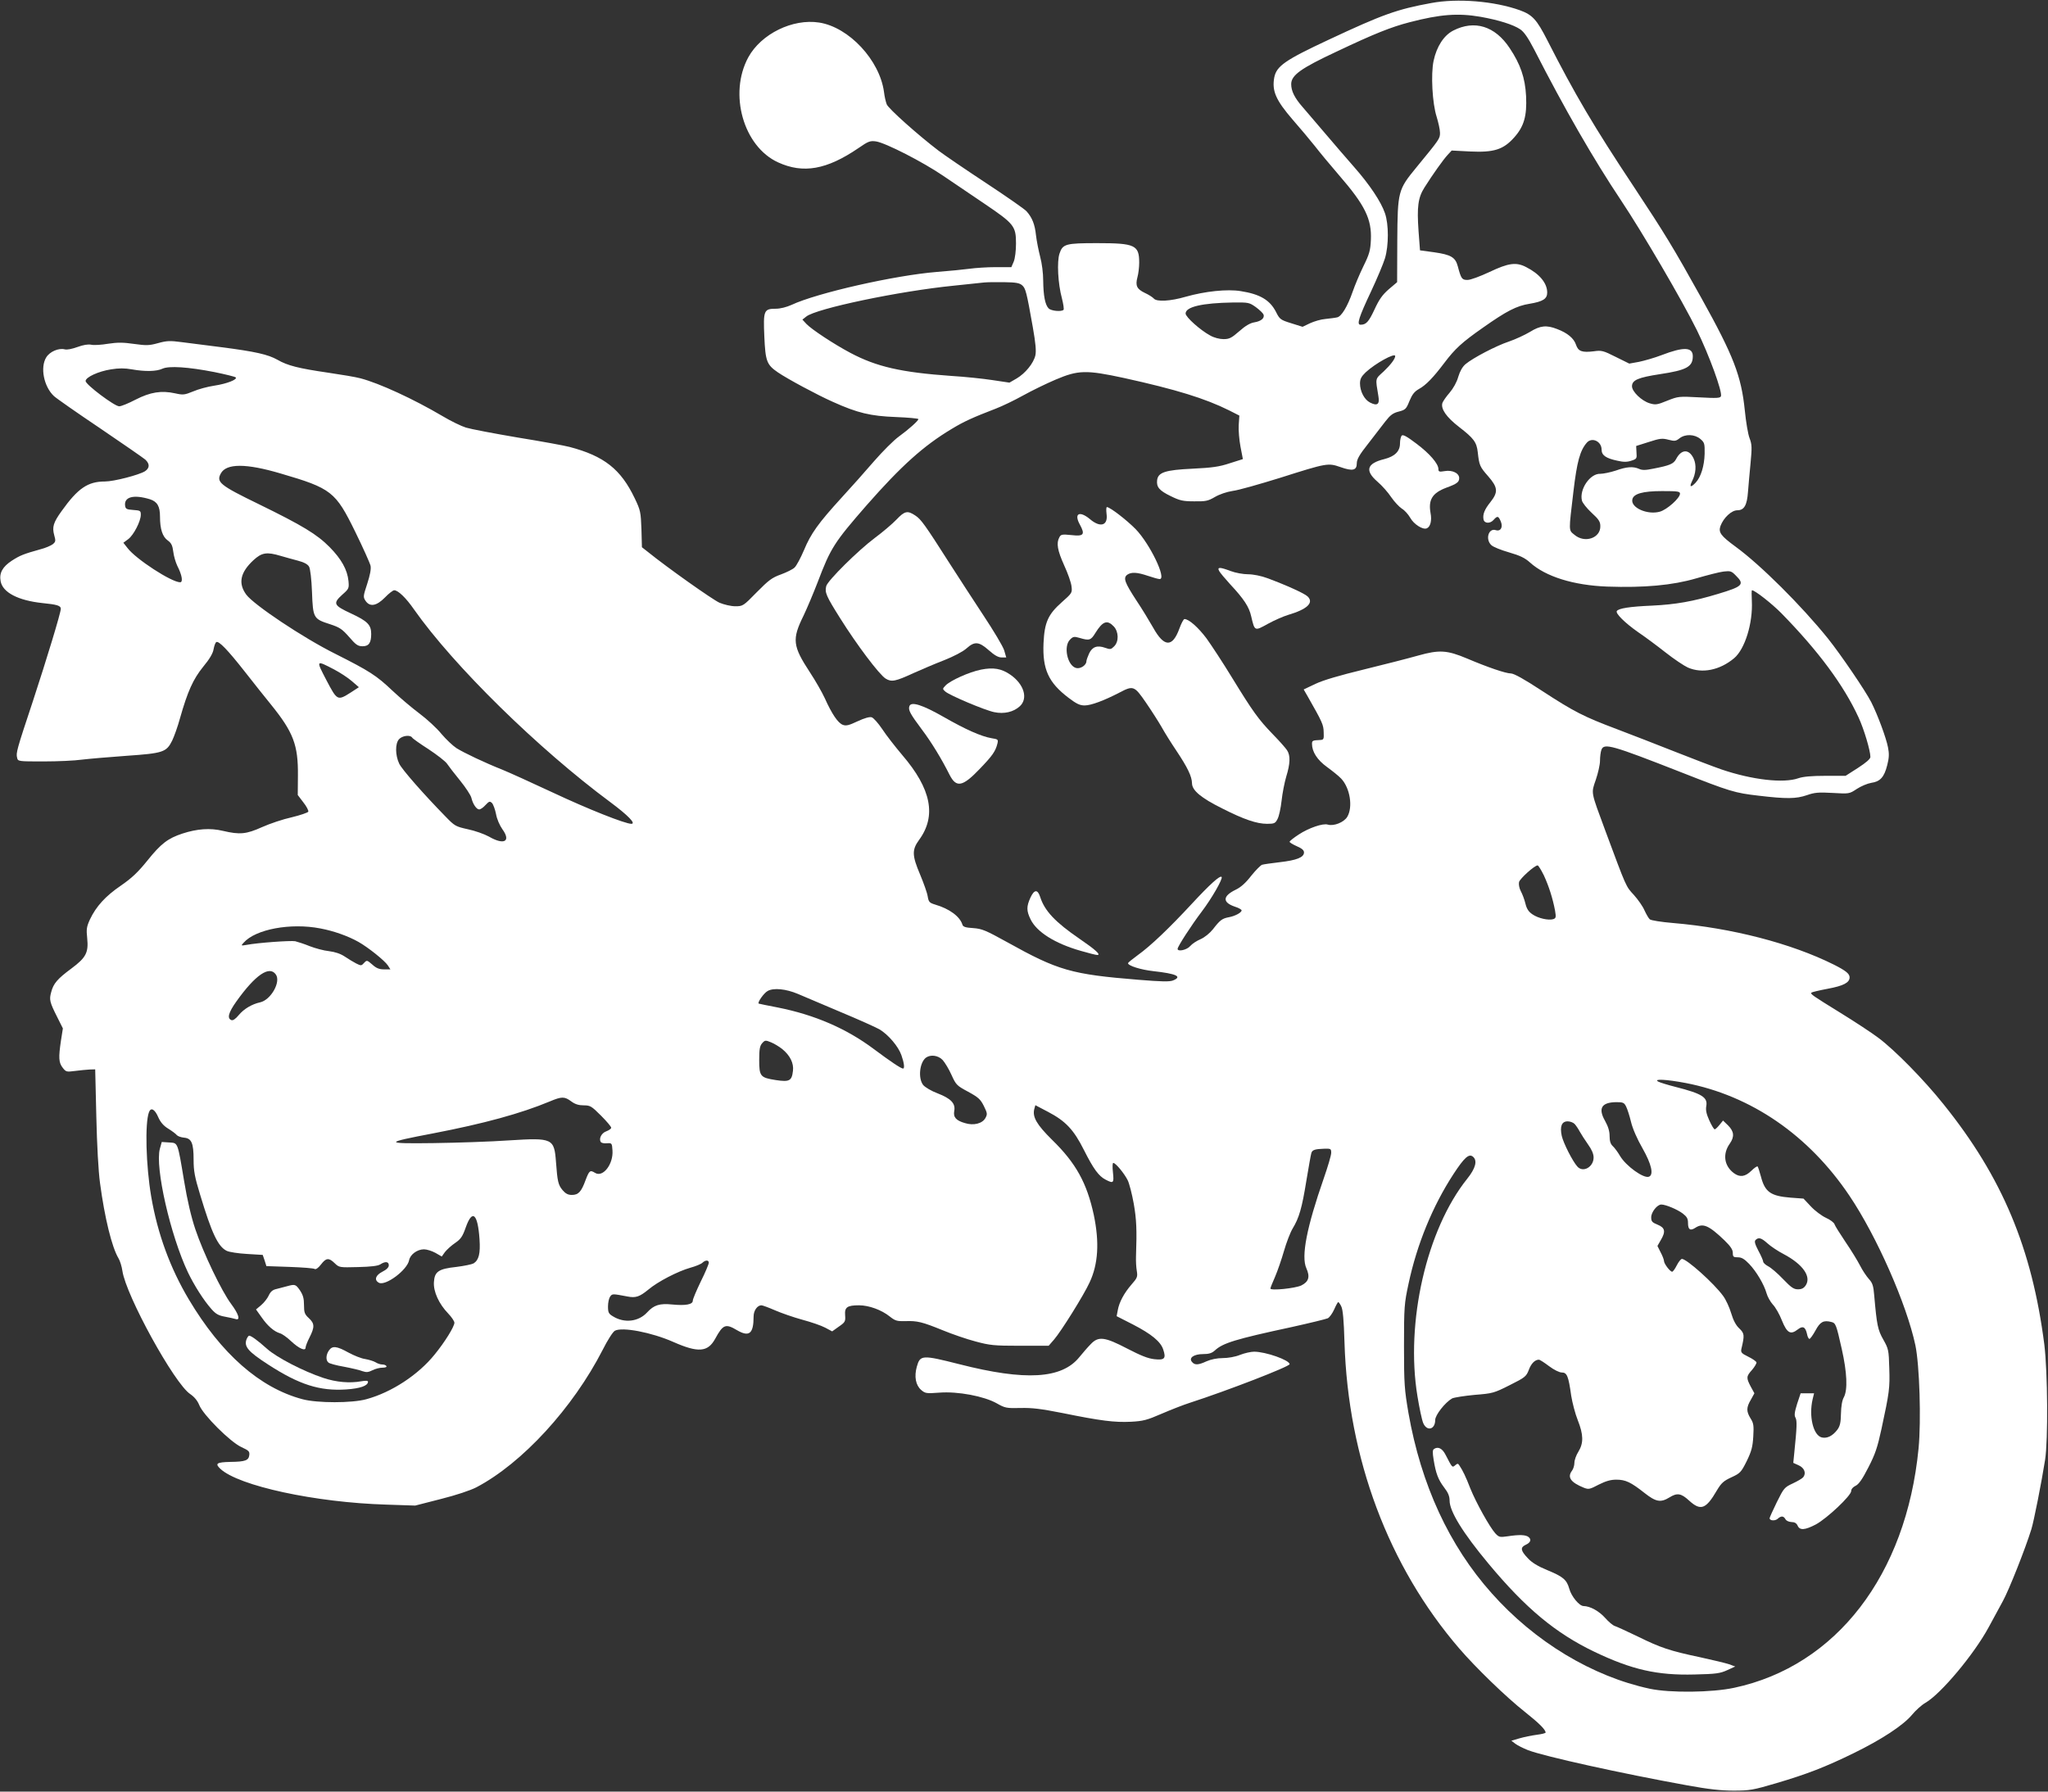 <?xml version="1.0" standalone="no"?>
<!DOCTYPE svg PUBLIC "-//W3C//DTD SVG 20010904//EN"
 "http://www.w3.org/TR/2001/REC-SVG-20010904/DTD/svg10.dtd">
<svg version="1.0" xmlns="http://www.w3.org/2000/svg"
 width="1280pt" height="1120pt" viewBox="0 0 1280 1120"
 preserveAspectRatio="xMidYMid meet">
<rect x="0" y="0" width="1280" height="1120" fill="#333333" stroke="none"/>
<g transform="translate(0,1120) scale(0.1,-0.1)"
fill="#ffffff" stroke="none">
<path d="M8945 11181 c-214 -39 -305 -72 -640 -229 -274 -128 -327 -165 -341
-237 -15 -84 10 -141 116 -264 44 -50 105 -123 137 -163 31 -40 99 -122 150
-181 164 -189 207 -276 201 -407 -3 -65 -9 -88 -47 -165 -24 -49 -54 -121 -67
-159 -32 -92 -70 -155 -97 -160 -12 -3 -45 -7 -73 -10 -28 -2 -71 -15 -97 -27
l-46 -22 -70 22 c-68 21 -73 25 -96 71 -38 74 -99 111 -220 130 -85 14 -224
-1 -344 -35 -96 -28 -182 -33 -200 -11 -7 8 -32 24 -56 35 -50 24 -60 45 -46
98 6 21 11 62 11 91 0 110 -26 122 -262 122 -198 0 -216 -5 -236 -65 -17 -50
-10 -188 15 -280 9 -36 14 -68 10 -72 -14 -13 -77 -7 -93 9 -22 22 -33 80 -34
173 0 47 -8 110 -19 150 -10 39 -22 99 -26 134 -7 68 -24 111 -59 150 -11 13
-126 93 -255 178 -129 85 -261 175 -295 201 -125 95 -315 264 -324 290 -6 15
-14 50 -17 77 -27 199 -219 405 -405 434 -166 26 -363 -71 -443 -217 -124
-228 -31 -558 186 -657 157 -72 304 -46 502 89 62 43 73 47 110 42 60 -9 294
-129 420 -215 61 -41 178 -121 260 -176 183 -124 195 -139 195 -247 0 -46 -6
-93 -14 -113 l-15 -35 -98 0 c-54 0 -127 -5 -163 -10 -36 -5 -128 -14 -205
-20 -261 -21 -748 -131 -908 -206 -31 -14 -70 -24 -98 -24 -75 0 -79 -11 -72
-173 7 -156 15 -177 85 -225 60 -41 248 -142 343 -184 155 -70 236 -89 393
-95 78 -3 142 -9 142 -13 0 -10 -60 -64 -122 -109 -32 -23 -101 -92 -155 -154
-54 -63 -145 -165 -203 -228 -145 -159 -192 -224 -235 -328 -21 -49 -47 -98
-59 -109 -11 -11 -50 -30 -85 -43 -56 -20 -77 -36 -151 -111 -84 -86 -87 -88
-134 -88 -27 0 -70 10 -99 22 -43 19 -327 220 -448 318 l-37 29 -3 113 c-4
107 -6 118 -42 193 -87 182 -191 264 -407 321 -30 8 -176 35 -325 59 -148 25
-294 53 -323 62 -29 9 -95 41 -145 71 -183 108 -396 206 -514 237 -29 8 -119
23 -201 35 -185 27 -254 44 -318 81 -59 33 -136 51 -354 79 -85 11 -194 25
-243 31 -75 10 -95 9 -149 -6 -55 -15 -72 -16 -150 -5 -69 10 -103 10 -163 1
-41 -7 -89 -10 -105 -6 -20 4 -49 -1 -85 -14 -33 -12 -66 -19 -80 -15 -38 10
-94 -14 -116 -50 -39 -63 -15 -183 48 -242 15 -14 145 -105 288 -201 143 -97
270 -185 283 -196 29 -27 28 -53 -2 -73 -37 -23 -194 -64 -250 -64 -107 0
-169 -42 -271 -185 -52 -72 -60 -100 -46 -151 10 -35 9 -41 -9 -56 -12 -9 -46
-24 -78 -32 -104 -29 -127 -38 -178 -71 -58 -38 -80 -77 -70 -129 13 -70 110
-120 261 -136 91 -9 115 -16 115 -36 0 -25 -89 -317 -175 -579 -100 -301 -106
-322 -98 -352 5 -23 7 -23 167 -23 88 0 195 5 236 11 41 5 167 16 279 24 232
16 251 23 287 95 12 25 35 88 49 140 48 169 82 244 145 322 40 48 61 84 65
110 4 21 11 41 17 44 15 9 70 -47 179 -186 54 -69 127 -161 163 -205 139 -172
170 -252 168 -443 l-1 -122 35 -46 c20 -25 33 -51 31 -58 -3 -6 -49 -22 -103
-35 -55 -12 -138 -40 -187 -62 -98 -44 -138 -48 -244 -23 -80 19 -161 13 -253
-17 -91 -30 -134 -63 -219 -169 -59 -73 -97 -109 -165 -156 -97 -66 -155 -130
-194 -212 -21 -46 -23 -62 -17 -117 9 -90 -7 -121 -98 -189 -88 -65 -113 -94
-127 -148 -13 -47 -10 -62 37 -155 l36 -72 -12 -76 c-16 -108 -14 -138 11
-170 20 -26 24 -27 77 -20 31 4 72 8 91 9 l35 1 7 -295 c4 -178 13 -342 23
-415 29 -218 74 -401 115 -470 10 -16 21 -52 25 -80 22 -153 325 -705 424
-770 26 -18 45 -41 56 -68 24 -62 195 -232 263 -263 47 -22 53 -27 50 -51 -4
-33 -26 -41 -118 -42 -86 -2 -98 -10 -63 -43 114 -107 595 -211 1038 -224
l180 -6 160 41 c96 24 185 54 222 73 286 150 603 495 790 860 30 60 64 113 76
119 46 25 229 -10 365 -70 156 -69 216 -64 262 20 49 90 65 96 137 53 76 -44
103 -21 103 86 0 37 23 70 49 70 7 0 45 -14 84 -31 39 -17 116 -44 171 -59 56
-15 120 -37 144 -50 l43 -23 42 30 c39 27 42 32 39 71 -4 50 13 62 87 62 62 0
141 -29 192 -70 34 -27 45 -30 96 -29 76 3 107 -5 235 -57 58 -24 151 -56 205
-70 89 -24 114 -27 278 -27 l179 0 34 39 c44 51 186 278 222 357 54 115 62
251 26 423 -43 198 -111 323 -261 469 -95 94 -123 142 -111 191 l7 25 78 -41
c111 -58 162 -112 226 -240 59 -117 92 -163 136 -185 48 -25 52 -21 45 45 -4
36 -3 60 2 60 15 0 69 -66 90 -108 10 -20 27 -86 38 -147 17 -98 20 -162 14
-330 -1 -27 1 -68 5 -90 6 -37 3 -44 -33 -85 -46 -53 -77 -110 -86 -161 l-7
-37 102 -52 c116 -60 173 -107 189 -156 19 -56 9 -68 -54 -61 -40 4 -85 22
-170 66 -142 74 -181 79 -229 28 -18 -18 -50 -55 -71 -81 -110 -136 -336 -150
-751 -44 -233 59 -244 58 -265 -16 -17 -62 -7 -115 27 -145 26 -22 32 -23 114
-17 115 9 279 -22 359 -67 51 -29 60 -31 147 -29 74 2 129 -5 266 -32 236 -48
323 -59 425 -54 76 4 100 10 192 50 58 25 137 56 175 68 235 76 625 227 625
242 0 25 -149 78 -222 78 -20 0 -60 -9 -88 -20 -29 -12 -75 -20 -108 -20 -35
0 -74 -8 -101 -20 -52 -24 -74 -25 -91 -4 -22 25 11 49 69 49 37 0 55 6 73 22
50 47 128 71 481 147 113 25 215 50 226 55 11 6 29 31 40 56 11 25 22 45 25
45 3 0 12 -12 19 -27 10 -20 16 -86 20 -223 22 -727 275 -1401 717 -1915 105
-122 294 -305 412 -398 88 -70 128 -110 128 -128 0 -4 -25 -10 -56 -14 -31 -4
-79 -14 -107 -22 l-51 -15 25 -19 c13 -10 49 -28 79 -40 106 -40 581 -145 995
-220 132 -24 209 -33 290 -33 101 0 122 4 265 46 193 57 307 101 485 188 174
85 310 174 365 240 23 28 61 62 84 75 98 57 304 304 395 472 26 48 66 122 89
164 37 67 140 326 178 449 15 47 64 295 86 435 19 124 16 548 -5 720 -77 601
-263 1046 -630 1502 -122 153 -305 339 -407 415 -41 31 -149 102 -240 158
-173 107 -187 116 -178 125 3 3 49 14 102 24 97 18 136 38 136 71 0 23 -24 42
-97 79 -268 134 -640 230 -1008 261 -71 6 -136 16 -144 23 -7 6 -22 32 -33 56
-10 24 -40 67 -66 96 -51 55 -46 45 -178 400 -93 252 -90 233 -60 321 14 41
26 94 26 118 0 25 4 56 9 69 16 43 65 29 496 -140 310 -122 338 -130 485 -147
177 -21 235 -20 303 3 48 17 73 19 161 14 104 -6 104 -6 151 25 26 17 66 34
90 38 56 8 81 35 100 110 12 46 13 72 5 112 -11 58 -64 202 -105 283 -37 72
-188 294 -270 397 -166 206 -421 460 -577 574 -94 69 -109 90 -95 130 19 51
69 98 105 98 43 0 61 31 67 116 3 38 10 119 16 179 9 96 9 116 -6 155 -10 25
-23 104 -30 175 -22 215 -70 340 -272 703 -175 315 -229 403 -420 692 -253
381 -371 582 -542 918 -67 131 -93 159 -172 188 -159 57 -389 76 -554 45z
m308 -86 c113 -20 205 -49 248 -78 24 -16 49 -52 88 -127 190 -372 373 -689
542 -942 133 -199 384 -628 475 -813 76 -155 160 -385 150 -412 -5 -12 -26
-13 -136 -7 -128 7 -132 6 -200 -21 -63 -26 -74 -27 -110 -16 -50 15 -110 73
-110 106 0 39 38 55 175 76 166 25 205 46 205 112 0 58 -57 60 -195 7 -44 -17
-108 -35 -141 -42 l-61 -11 -85 42 c-77 39 -89 42 -136 35 -74 -9 -98 -1 -112
41 -13 40 -54 74 -118 98 -66 26 -106 22 -170 -18 -32 -19 -90 -46 -131 -60
-81 -27 -224 -102 -271 -141 -20 -17 -35 -44 -46 -80 -9 -33 -31 -72 -54 -99
-21 -24 -41 -53 -45 -64 -11 -37 24 -88 104 -150 92 -71 110 -95 117 -158 9
-82 13 -91 64 -149 62 -71 65 -100 15 -163 -37 -46 -49 -77 -43 -108 5 -26 41
-28 63 -3 24 27 30 25 45 -10 15 -36 -1 -64 -32 -54 -45 14 -66 -58 -27 -94
11 -11 61 -31 110 -45 69 -20 100 -35 131 -63 98 -89 273 -143 483 -151 231
-8 408 8 555 51 69 20 146 40 172 43 43 5 50 3 77 -25 56 -55 44 -68 -109
-114 -158 -48 -268 -67 -415 -74 -140 -6 -209 -17 -220 -34 -9 -15 51 -74 132
-131 43 -29 121 -87 173 -128 52 -41 115 -83 139 -94 89 -39 199 -17 289 58
68 57 118 220 111 358 -2 37 -2 67 1 67 18 0 125 -84 184 -144 231 -236 389
-449 482 -651 34 -73 74 -208 74 -247 0 -12 -26 -35 -77 -68 l-78 -50 -126 0
c-87 0 -140 -5 -169 -15 -93 -33 -290 -10 -481 55 -49 17 -180 67 -291 111
-112 44 -275 108 -363 141 -207 78 -266 108 -467 239 -111 73 -176 109 -195
109 -32 0 -146 39 -273 93 -126 53 -174 56 -306 19 -60 -17 -212 -56 -339 -87
-152 -37 -255 -67 -303 -90 l-74 -35 27 -47 c90 -158 97 -174 98 -220 2 -45 0
-48 -23 -49 -46 -2 -50 -4 -50 -24 0 -50 33 -101 94 -145 33 -24 73 -56 88
-72 56 -59 75 -179 38 -240 -21 -34 -84 -59 -121 -48 -30 10 -120 -21 -182
-62 -31 -20 -57 -41 -57 -45 0 -5 20 -17 45 -28 32 -14 45 -25 45 -39 0 -31
-47 -49 -152 -61 -51 -6 -101 -13 -110 -16 -9 -3 -40 -34 -68 -69 -34 -44 -65
-72 -97 -87 -82 -40 -84 -79 -5 -106 23 -7 42 -18 42 -23 0 -14 -41 -36 -80
-43 -42 -8 -55 -18 -99 -75 -20 -25 -52 -51 -77 -62 -24 -10 -53 -29 -65 -43
-21 -25 -79 -37 -79 -18 0 15 87 149 150 232 63 83 135 208 125 218 -10 11
-74 -47 -187 -169 -140 -151 -256 -262 -337 -320 -33 -24 -61 -47 -61 -50 0
-16 78 -41 158 -50 145 -16 183 -34 124 -58 -22 -9 -70 -8 -217 4 -420 34
-502 58 -820 235 -134 74 -157 84 -212 88 -49 3 -64 8 -68 22 -16 51 -81 99
-170 125 -36 11 -41 16 -47 52 -3 21 -25 82 -47 135 -51 120 -52 155 -7 217
110 150 77 319 -105 531 -44 52 -101 125 -125 162 -25 37 -54 70 -66 74 -13 4
-45 -5 -88 -25 -55 -26 -72 -30 -93 -22 -30 12 -67 66 -112 166 -18 39 -60
112 -93 162 -108 165 -113 206 -40 354 22 46 62 141 89 211 81 213 102 246
305 479 216 246 356 372 531 477 79 48 133 72 278 128 39 15 114 51 168 81 54
30 146 75 205 100 141 60 191 61 427 10 327 -72 507 -128 656 -202 l65 -33 -4
-59 c-2 -32 3 -93 11 -135 l15 -78 -82 -26 c-66 -22 -110 -28 -233 -34 -171
-8 -215 -23 -221 -72 -5 -43 14 -65 84 -99 57 -28 76 -33 147 -33 73 -1 87 2
130 27 29 17 73 32 111 38 35 4 168 42 297 82 293 93 299 94 377 67 76 -27
102 -21 102 24 0 24 16 53 70 121 38 50 87 113 108 140 31 40 48 53 84 62 42
11 47 16 67 66 17 41 31 59 59 75 44 24 90 72 158 162 68 90 110 129 243 222
146 103 209 136 291 149 84 14 110 31 110 70 0 59 -48 117 -131 159 -63 33
-111 26 -229 -30 -60 -28 -119 -50 -138 -50 -35 0 -40 7 -61 86 -15 56 -43 72
-148 87 l-88 12 -9 119 c-11 154 -3 211 37 274 51 81 118 175 145 204 l25 27
116 -6 c148 -7 207 12 274 87 62 69 81 135 75 259 -6 115 -35 199 -103 301
-91 137 -219 177 -352 109 -59 -30 -104 -100 -123 -189 -18 -84 -8 -266 19
-350 11 -36 21 -81 21 -100 0 -37 -2 -39 -148 -217 -114 -139 -117 -148 -119
-458 l-1 -259 -53 -45 c-40 -35 -60 -64 -89 -127 -36 -77 -52 -94 -87 -94 -25
0 -10 47 66 208 38 81 77 174 87 207 24 80 24 213 0 282 -24 71 -96 179 -192
288 -44 50 -125 144 -181 210 -56 66 -119 140 -141 165 -51 58 -72 101 -72
144 0 56 60 99 287 205 232 110 337 152 453 182 192 50 303 58 443 34z m-2864
-1679 c21 -19 27 -40 66 -261 18 -102 22 -150 16 -177 -12 -50 -63 -112 -117
-144 l-45 -26 -107 16 c-59 9 -174 21 -257 26 -312 22 -466 57 -630 144 -102
54 -243 147 -275 181 l-25 27 24 19 c61 50 580 159 921 193 85 9 171 18 190
20 19 2 76 3 126 2 74 -1 96 -5 113 -20z m1460 -136 c23 -17 44 -37 48 -46 8
-22 -14 -42 -57 -49 -26 -4 -57 -22 -95 -56 -48 -42 -62 -49 -98 -49 -25 0
-60 9 -84 23 -61 33 -153 115 -153 137 0 42 104 66 296 69 98 1 102 0 143 -29z
m871 -306 c0 -17 -28 -54 -72 -96 -55 -50 -52 -39 -33 -155 9 -51 -7 -63 -53
-39 -35 18 -62 70 -62 119 0 27 8 43 35 69 60 56 185 125 185 102z m-7380
-100 c69 -14 129 -29 133 -33 13 -13 -54 -40 -134 -52 -41 -6 -100 -22 -132
-36 -54 -22 -63 -23 -112 -12 -86 19 -155 8 -247 -39 -44 -23 -90 -42 -103
-42 -29 0 -210 136 -210 158 0 24 81 61 159 73 48 8 86 8 130 0 84 -15 155
-13 191 4 40 19 162 11 325 -21z m9287 -418 c26 -22 28 -29 27 -93 -2 -75 -23
-145 -56 -180 -30 -32 -41 -29 -24 6 26 50 30 104 11 145 -29 61 -77 59 -110
-5 -16 -29 -39 -39 -143 -59 -48 -10 -69 -10 -88 -1 -37 16 -76 14 -146 -11
-34 -11 -78 -20 -96 -20 -64 3 -132 -97 -115 -167 3 -14 30 -48 60 -76 45 -41
55 -56 55 -84 2 -75 -98 -109 -162 -54 -37 30 -36 17 -6 271 22 186 41 256 84
305 32 36 92 8 92 -44 0 -35 27 -54 98 -69 39 -9 61 -9 88 0 34 11 35 14 32
52 l-2 40 79 25 c70 23 85 24 123 14 39 -10 46 -9 69 9 36 28 94 26 130 -4z
m-8873 -216 c318 -93 343 -113 466 -364 49 -100 92 -196 96 -213 4 -21 -3 -57
-21 -113 -25 -76 -26 -82 -11 -105 27 -41 69 -34 122 20 24 25 50 45 58 45 24
0 74 -48 123 -119 249 -354 776 -871 1228 -1206 109 -81 162 -135 131 -135
-39 0 -271 92 -490 195 -135 63 -278 128 -318 144 -106 42 -237 104 -285 134
-23 15 -65 55 -94 89 -28 35 -90 92 -138 128 -47 35 -122 99 -168 142 -101 96
-144 123 -358 231 -201 100 -510 307 -556 370 -52 71 -37 139 45 215 52 48 83
53 170 27 28 -8 77 -22 108 -30 39 -10 62 -23 70 -38 7 -13 15 -77 18 -158 6
-163 9 -168 112 -201 61 -20 76 -30 120 -80 42 -49 55 -58 84 -58 39 0 54 21
54 77 0 57 -23 80 -126 128 -110 51 -115 63 -53 119 40 35 41 39 37 84 -7 70
-44 137 -118 212 -79 80 -170 135 -442 268 -245 119 -267 138 -238 192 34 64
158 64 374 0z m8746 -126 c0 -28 -82 -101 -127 -113 -77 -21 -181 25 -171 76
6 36 64 53 186 53 97 0 112 -2 112 -16z m-9563 -35 c46 -15 63 -44 63 -109 0
-78 16 -126 49 -149 22 -16 29 -31 34 -70 3 -27 15 -67 25 -88 30 -58 37 -103
18 -103 -54 0 -277 145 -329 214 l-26 33 31 23 c33 25 78 111 78 152 0 25 -3
27 -47 30 -41 3 -48 6 -51 26 -8 56 53 72 155 41z m1153 -1065 c36 -19 85 -51
109 -72 l44 -38 -49 -32 c-85 -54 -86 -53 -154 76 -66 127 -67 127 50 66z
m486 -425 c3 -6 50 -39 103 -73 53 -35 104 -75 114 -89 10 -15 46 -62 82 -106
35 -43 67 -92 71 -108 9 -39 32 -73 49 -73 8 0 26 12 39 27 23 24 27 26 41 13
8 -9 19 -39 25 -68 5 -31 23 -72 40 -96 55 -76 11 -101 -84 -46 -29 16 -88 37
-132 46 -76 17 -82 20 -139 79 -138 141 -273 295 -290 331 -25 53 -26 126 -1
153 20 22 70 29 82 10z m7073 -861 c31 -67 55 -142 70 -220 7 -42 6 -48 -11
-54 -30 -9 -94 5 -130 30 -24 16 -36 34 -44 67 -6 25 -19 60 -29 78 -10 19
-14 43 -11 57 6 22 97 104 116 104 5 0 22 -28 39 -62z m-7647 -332 c85 -16
174 -48 238 -84 62 -35 164 -117 184 -147 l16 -25 -39 0 c-30 0 -49 7 -74 30
-34 29 -34 29 -52 10 -16 -18 -19 -18 -49 -3 -17 9 -49 28 -71 43 -27 18 -60
29 -99 34 -32 3 -86 18 -120 31 -34 14 -75 27 -91 31 -29 5 -231 -9 -305 -23
-34 -6 -35 -5 -17 14 74 84 293 125 479 89z m-278 -288 c33 -46 -31 -159 -98
-174 -51 -11 -102 -41 -134 -80 -20 -24 -36 -35 -46 -31 -28 11 -18 47 31 116
119 167 207 227 247 169z m3262 -121 c33 -14 151 -64 264 -112 113 -47 224
-97 247 -110 56 -34 118 -107 137 -162 17 -48 21 -83 10 -83 -13 0 -81 46
-184 123 -170 127 -368 213 -600 259 -63 12 -116 23 -118 24 -10 6 32 66 56
79 37 21 114 13 188 -18z m-97 -345 c49 -40 73 -89 67 -136 -7 -63 -22 -71
-107 -58 -97 15 -104 23 -104 126 0 68 4 88 19 105 17 19 21 19 55 5 20 -8 51
-27 70 -42z m1003 -69 c14 -16 39 -57 55 -93 28 -62 33 -67 104 -105 64 -35
77 -47 98 -89 22 -45 23 -51 10 -75 -19 -35 -74 -49 -128 -32 -56 16 -74 37
-67 76 9 47 -21 78 -104 110 -40 15 -78 38 -90 52 -33 42 -23 140 17 171 29
21 77 15 105 -15z m4642 -143 c411 -79 771 -327 1025 -705 171 -254 357 -677
412 -934 26 -124 37 -471 20 -646 -77 -791 -515 -1360 -1152 -1496 -139 -30
-401 -33 -528 -6 -359 77 -719 294 -988 597 -266 298 -441 678 -520 1126 -25
147 -28 179 -28 419 0 246 2 267 28 388 53 250 152 489 281 687 68 104 97 130
122 109 29 -24 17 -72 -36 -138 -254 -317 -387 -898 -311 -1359 12 -74 28
-149 36 -168 23 -54 75 -41 75 19 0 31 62 110 106 135 13 6 76 16 140 22 113
9 121 11 220 61 96 48 103 54 119 95 15 41 39 64 63 64 6 0 34 -18 63 -40 32
-24 65 -40 80 -40 33 0 42 -23 59 -145 7 -44 25 -113 41 -153 36 -91 37 -143
4 -197 -14 -22 -25 -53 -25 -70 0 -16 -7 -39 -15 -49 -31 -41 -8 -73 73 -106
31 -12 37 -11 94 19 44 22 74 31 110 31 58 0 91 -16 176 -83 71 -56 101 -62
156 -28 48 30 73 26 122 -19 73 -67 106 -55 174 62 28 47 42 60 92 83 54 25
60 31 95 101 30 62 37 88 41 154 4 68 2 83 -17 113 -27 44 -27 68 2 117 l22
40 -23 42 c-29 55 -28 64 9 105 16 19 28 40 27 46 -2 7 -25 23 -52 36 -43 21
-47 27 -42 50 20 84 19 95 -13 126 -21 19 -38 51 -51 95 -11 37 -33 85 -50
108 -57 79 -228 232 -258 232 -6 0 -21 -18 -32 -40 -11 -22 -24 -40 -29 -40
-13 0 -51 50 -51 67 0 7 -9 32 -21 54 l-20 40 20 35 c33 55 28 79 -19 98 -34
14 -40 20 -40 46 0 33 38 80 63 80 28 0 101 -31 134 -56 26 -20 33 -32 33 -59
0 -42 14 -51 45 -31 48 32 85 16 183 -78 38 -37 52 -58 52 -78 0 -25 4 -28 32
-28 23 0 40 -10 70 -41 46 -48 94 -130 109 -184 6 -22 24 -53 39 -70 16 -16
42 -61 57 -100 32 -79 54 -91 99 -56 32 25 48 16 58 -29 3 -17 10 -30 15 -30
5 0 22 24 38 53 29 54 50 65 98 53 28 -7 31 -13 66 -169 33 -147 38 -255 13
-302 -11 -19 -17 -57 -18 -102 -1 -56 -6 -78 -22 -100 -30 -40 -65 -57 -98
-49 -53 13 -82 132 -57 239 l9 37 -42 0 -42 0 -22 -66 c-16 -52 -19 -72 -10
-87 10 -19 9 -56 -8 -222 l-6 -60 33 -15 c37 -16 49 -50 29 -75 -7 -8 -36 -25
-66 -39 -51 -24 -55 -28 -99 -117 -25 -51 -45 -96 -45 -100 0 -16 34 -18 50
-4 22 20 37 19 49 -2 5 -10 21 -17 38 -18 19 0 31 -7 38 -22 13 -31 45 -29
114 7 70 38 221 180 221 209 0 12 11 25 28 33 19 9 42 41 79 114 43 83 57 125
82 240 50 232 53 257 49 380 -3 114 -5 122 -37 179 -35 61 -41 92 -57 275 -5
63 -11 80 -34 105 -15 17 -40 54 -55 84 -15 29 -55 95 -90 146 -34 51 -66 101
-69 111 -3 11 -27 29 -54 41 -26 12 -69 44 -94 71 l-46 49 -81 6 c-124 10
-160 35 -185 131 -9 33 -18 61 -21 64 -3 3 -21 -9 -39 -27 -39 -38 -72 -42
-109 -15 -62 46 -72 121 -25 186 29 42 26 75 -11 112 l-32 31 -22 -27 c-13
-16 -26 -28 -30 -28 -5 0 -20 25 -34 56 -18 40 -23 64 -19 88 11 56 -26 79
-191 121 -51 13 -100 28 -110 34 -31 18 55 13 171 -9z m-6964 -115 c24 -18 47
-25 78 -25 41 0 49 -5 108 -64 35 -35 64 -69 64 -76 0 -6 -14 -16 -30 -22 -30
-10 -49 -46 -35 -67 3 -6 21 -10 38 -8 31 2 32 1 35 -45 6 -86 -60 -171 -109
-140 -31 19 -36 15 -59 -45 -27 -74 -45 -93 -86 -93 -24 0 -39 8 -58 30 -27
33 -32 52 -41 175 -11 149 -21 153 -293 136 -114 -8 -326 -15 -472 -17 -312
-4 -312 2 -2 61 317 61 547 124 727 199 76 32 93 32 135 1z m6593 -32 c8 -16
22 -59 31 -97 10 -42 39 -108 72 -165 56 -99 71 -165 40 -177 -33 -13 -144 67
-181 130 -14 24 -34 51 -45 61 -14 13 -20 31 -20 63 0 31 -9 60 -29 96 -44 78
-21 115 71 116 42 0 49 -3 61 -27z m-9173 -69 c13 -29 32 -52 62 -70 24 -15
48 -33 53 -40 6 -7 26 -14 45 -16 47 -4 60 -33 60 -138 0 -70 7 -108 40 -216
74 -246 113 -328 168 -354 15 -7 71 -16 126 -19 l98 -6 12 -35 11 -35 145 -5
c80 -3 150 -8 157 -13 7 -4 22 6 39 28 32 42 49 44 86 8 28 -27 30 -27 146
-24 80 2 124 7 139 17 31 20 53 18 53 -6 0 -13 -14 -27 -40 -40 -43 -22 -53
-52 -22 -69 41 -22 177 79 189 141 7 36 51 68 93 68 17 0 49 -10 71 -22 l40
-23 20 28 c12 15 40 41 64 57 35 24 46 40 66 97 41 116 75 87 86 -74 6 -89 -4
-130 -37 -151 -11 -6 -59 -16 -107 -22 -112 -12 -137 -29 -141 -95 -4 -59 31
-136 89 -196 21 -22 39 -48 39 -58 0 -24 -60 -121 -123 -198 -102 -127 -269
-237 -427 -280 -89 -25 -308 -25 -400 0 -266 71 -507 283 -710 624 -116 195
-195 409 -235 643 -33 194 -40 458 -14 527 12 33 37 19 59 -33z m8852 -41 c9
-10 23 -31 32 -48 9 -16 32 -52 51 -79 23 -32 35 -59 35 -82 0 -60 -67 -97
-102 -56 -29 32 -87 146 -97 191 -13 60 0 91 37 91 16 0 36 -8 44 -17z m-1522
-180 c0 -16 -21 -86 -46 -158 -107 -307 -143 -490 -109 -564 24 -54 14 -84
-32 -107 -38 -18 -193 -34 -193 -19 0 4 13 37 29 73 16 37 41 110 56 162 15
52 39 115 54 140 40 66 58 126 86 300 14 85 28 163 31 172 6 20 23 25 82 27
40 1 42 -1 42 -26z m2727 -566 c21 -19 66 -49 101 -67 119 -63 174 -140 138
-195 -12 -18 -25 -25 -49 -25 -26 0 -42 11 -93 64 -33 35 -75 71 -93 80 -17 9
-31 22 -31 29 0 6 -13 37 -30 68 -22 42 -26 59 -18 67 19 19 36 14 75 -21z
m-6617 -121 c0 -8 -22 -61 -50 -117 -27 -56 -50 -110 -50 -120 0 -24 -45 -32
-128 -24 -80 8 -115 -3 -158 -50 -54 -58 -142 -68 -213 -24 -27 16 -31 24 -31
62 0 24 6 51 13 61 14 19 14 19 109 1 51 -10 75 -2 130 43 59 50 185 115 263
137 33 9 67 23 75 31 19 18 40 18 40 0z"/>
<path d="M8761 8477 c-6 -6 -11 -28 -11 -49 0 -49 -32 -81 -98 -98 -110 -27
-123 -72 -42 -142 28 -24 66 -67 85 -96 20 -29 50 -61 67 -72 17 -10 40 -36
52 -57 22 -40 78 -76 103 -66 23 9 33 49 24 95 -15 84 11 126 98 159 66 24 81
35 81 60 0 31 -43 52 -90 44 -35 -6 -40 -4 -40 13 0 33 -55 97 -138 159 -58
44 -83 58 -91 50z"/>
<path d="M6916 7987 c10 -72 -38 -88 -103 -33 -67 56 -103 36 -63 -35 33 -61
23 -73 -54 -64 -58 6 -66 4 -75 -14 -20 -36 -12 -82 30 -175 23 -50 44 -109
46 -132 5 -40 3 -42 -60 -98 -87 -77 -109 -127 -115 -257 -7 -163 31 -246 156
-341 50 -38 71 -48 101 -48 40 0 120 30 215 79 89 47 95 45 168 -61 35 -51 79
-120 98 -153 18 -33 60 -100 93 -149 70 -105 96 -160 97 -202 0 -45 56 -92
189 -158 136 -69 216 -96 280 -96 46 0 52 3 66 31 9 17 20 68 25 114 5 46 18
113 29 150 25 81 27 132 5 165 -9 14 -49 59 -89 100 -90 93 -125 142 -255 354
-56 92 -129 203 -160 246 -52 69 -110 120 -137 120 -6 0 -20 -27 -32 -60 -43
-118 -95 -117 -163 5 -24 42 -71 120 -106 172 -73 112 -83 140 -57 160 26 18
62 16 130 -7 32 -11 65 -20 73 -20 45 0 -61 220 -150 312 -57 58 -161 138
-180 138 -4 0 -5 -19 -2 -43z m45 -703 c31 -33 33 -95 2 -125 -19 -19 -24 -20
-55 -9 -50 18 -81 7 -101 -35 -9 -20 -17 -42 -17 -49 0 -24 -37 -49 -64 -42
-55 14 -81 136 -38 178 19 19 25 20 60 10 60 -18 70 -15 98 31 46 74 74 84
115 41z"/>
<path d="M5602 7951 c-26 -27 -85 -77 -132 -112 -106 -79 -297 -268 -306 -303
-10 -40 -1 -61 87 -201 104 -166 244 -352 284 -377 37 -23 61 -18 174 34 47
21 133 58 190 80 63 25 118 54 141 74 51 46 78 44 140 -11 35 -31 59 -45 80
-45 l29 0 -13 45 c-8 25 -66 122 -129 217 -63 95 -157 241 -210 323 -158 248
-181 279 -216 302 -49 33 -67 29 -119 -26z"/>
<path d="M7620 7630 c6 -11 37 -48 69 -83 85 -91 118 -141 131 -200 22 -94 21
-93 104 -47 40 22 97 47 127 56 119 35 162 76 122 115 -19 19 -134 71 -253
115 -38 14 -87 24 -120 24 -30 0 -79 9 -108 20 -69 26 -86 26 -72 0z"/>
<path d="M6132 7014 c-75 -15 -192 -68 -222 -99 -20 -21 -20 -22 -2 -38 27
-24 247 -117 306 -129 62 -13 121 1 160 37 53 49 26 138 -59 197 -56 39 -107
47 -183 32z"/>
<path d="M5684 6786 c-9 -24 4 -48 78 -147 59 -78 123 -183 173 -283 42 -82
81 -75 188 37 79 82 99 110 111 159 6 25 3 27 -36 33 -65 11 -164 55 -300 133
-133 76 -203 98 -214 68z"/>
<path d="M6440 5588 c-25 -55 -25 -82 1 -135 38 -79 152 -151 313 -197 48 -14
95 -26 104 -26 25 0 -11 33 -112 102 -150 103 -217 173 -245 261 -16 49 -37
47 -61 -5z"/>
<path d="M8963 2142 c-10 -6 -10 -22 -3 -66 14 -88 29 -126 66 -175 25 -32 34
-55 34 -82 0 -67 83 -202 243 -394 233 -280 420 -435 662 -551 234 -112 393
-148 625 -142 136 3 161 7 205 27 l50 23 -38 14 c-21 7 -103 27 -182 44 -189
40 -246 59 -390 130 -66 32 -130 61 -142 65 -12 3 -40 27 -62 52 -38 42 -92
72 -134 73 -26 0 -76 60 -89 108 -16 57 -39 76 -139 117 -58 24 -96 47 -121
75 -44 46 -47 66 -14 82 32 14 39 33 20 49 -18 15 -59 16 -131 5 -49 -7 -54
-6 -77 18 -36 40 -120 191 -156 280 -29 75 -48 114 -69 145 -8 13 -12 13 -26
1 -19 -16 -18 -16 -60 65 -20 40 -47 54 -72 37z"/>
<path d="M999 4018 c-31 -115 66 -541 176 -773 39 -81 98 -174 146 -228 27
-31 45 -41 84 -48 28 -5 58 -12 68 -15 31 -10 19 31 -28 94 -60 80 -174 318
-224 467 -26 77 -51 184 -70 300 -42 251 -38 239 -94 243 l-46 3 -12 -43z"/>
<path d="M1793 3159 c-18 -5 -48 -13 -65 -17 -24 -5 -38 -17 -49 -42 -9 -19
-31 -46 -48 -60 l-31 -26 35 -49 c38 -55 78 -89 115 -100 14 -4 45 -26 70 -50
48 -45 90 -64 90 -39 0 8 11 37 25 64 32 64 32 86 -5 120 -26 24 -30 35 -30
82 0 41 -6 62 -25 91 -27 39 -31 40 -82 26z"/>
<path d="M1541 2828 c-17 -46 9 -77 136 -159 193 -125 321 -166 487 -155 87 6
136 23 136 48 0 7 -13 8 -42 3 -72 -13 -156 -6 -237 21 -124 41 -292 128 -352
182 -58 52 -99 82 -112 82 -4 0 -11 -10 -16 -22z"/>
<path d="M2056 2758 c-19 -27 -21 -62 -3 -76 6 -6 50 -18 97 -26 47 -9 99 -21
116 -28 24 -8 36 -7 62 6 17 9 45 16 62 16 18 0 29 4 25 10 -3 6 -15 10 -26
10 -11 0 -30 6 -42 14 -12 7 -41 16 -64 20 -24 3 -71 22 -106 41 -74 41 -100
43 -121 13z"/>
</g>
</svg>

